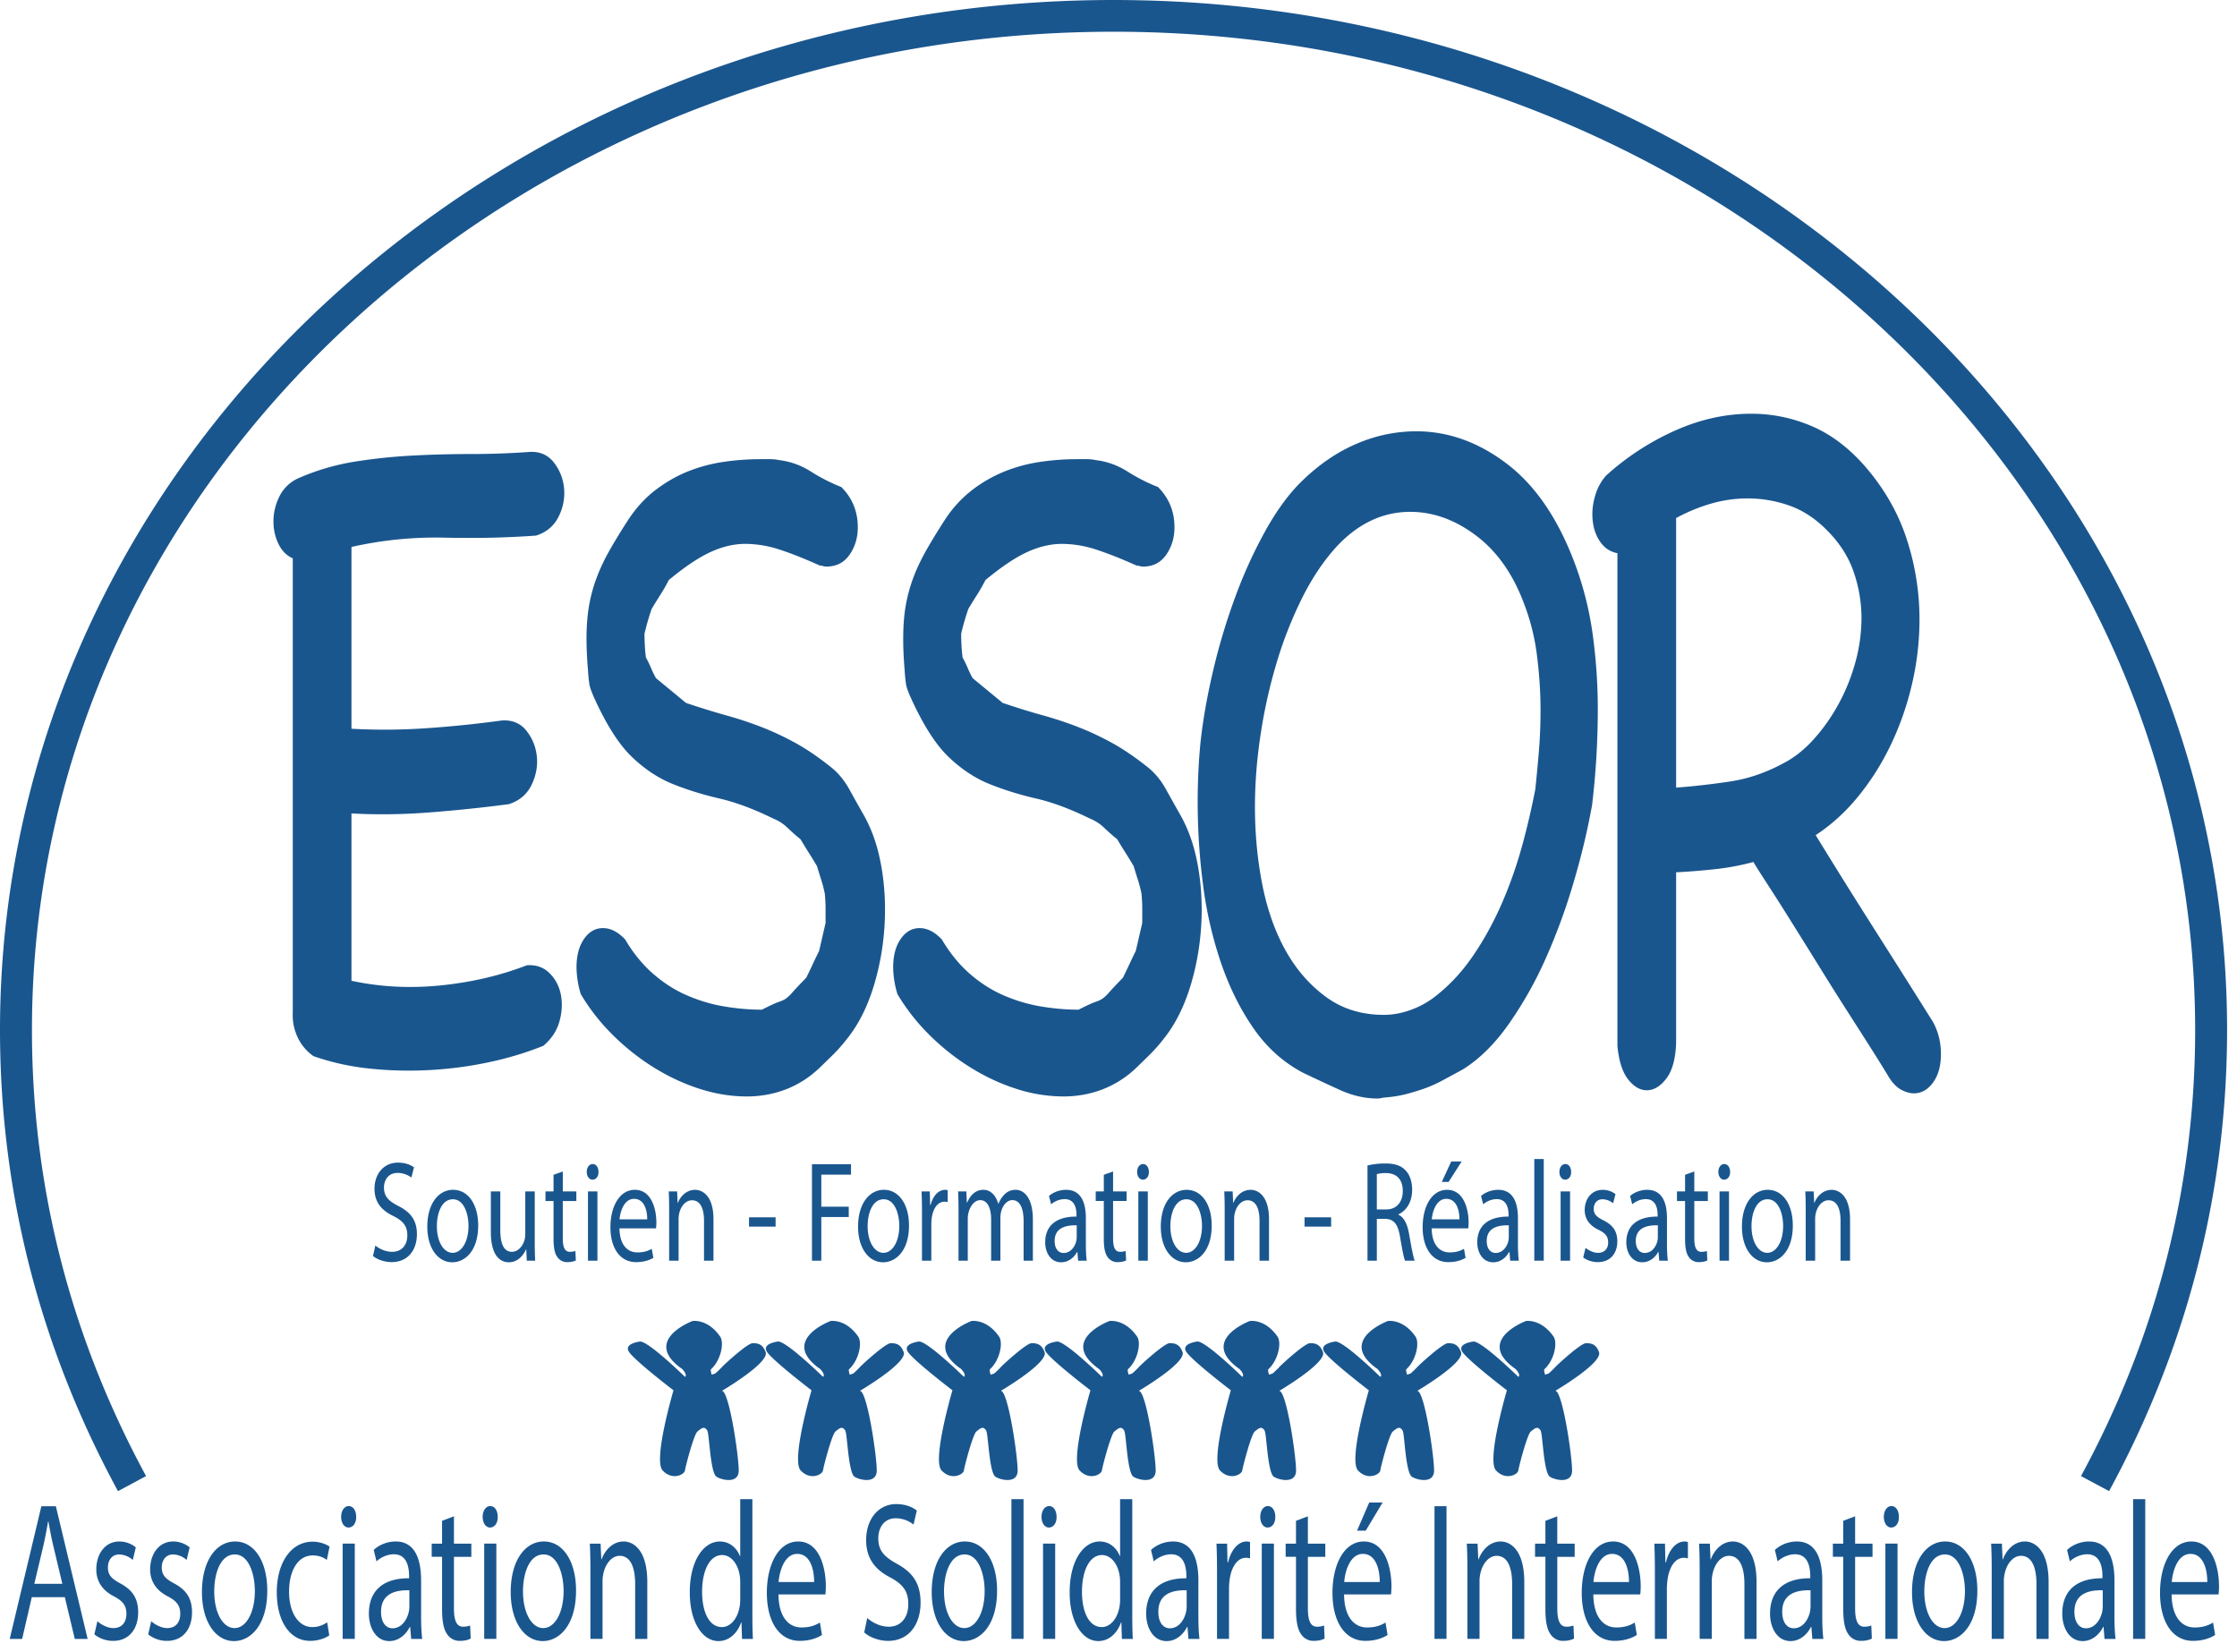 <svg id="symbol-logo" xmlns="http://www.w3.org/2000/svg" viewBox="0 0 130 96">
        <path fill="#1a568e" d="M13.662 89.57c1.116 0 1.87 1.156 1.87 2.849 0 2.046-.995 2.939-1.934 2.939-1.052 0-1.862-1.098-1.862-2.848 0-1.853.85-2.94 1.926-2.94zm54.504 0c1.189 0 1.477 1.157 1.477 2.265v2.07c0 .48.016.95.064 1.327h-.642l-.056-.697h-.023c-.218.434-.636.823-1.189.823-.787 0-1.189-.789-1.189-1.59 0-1.338.835-2.07 2.337-2.06v-.113c0-.457-.088-1.28-.883-1.28-.362 0-.74.16-1.012.412l-.16-.665c.32-.297.786-.491 1.276-.491zm-24.442-2.458v6.691c0 .491.007 1.051.032 1.43h-.635l-.031-.962h-.017c-.216.618-.69 1.087-1.324 1.087-.94 0-1.663-1.133-1.663-2.814-.008-1.841.795-2.973 1.744-2.973.594 0 .995.4 1.17.846h.017v-3.305h.707zM31.605 89.57c1.116 0 1.871 1.155 1.871 2.848 0 2.046-.995 2.939-1.935 2.939-1.051 0-1.862-1.098-1.862-2.848 0-1.853.85-2.94 1.926-2.94zM65.8 87.11v6.692c0 .491.007 1.051.032 1.43h-.635l-.031-.962h-.017c-.216.618-.69 1.087-1.324 1.087-.94 0-1.663-1.133-1.663-2.814-.008-1.841.795-2.973 1.744-2.973.594 0 .995.4 1.17.846h.017v-3.305h.707zm38.622 2.46c1.189 0 1.477 1.156 1.477 2.264v2.07c0 .48.016.95.064 1.327h-.642l-.056-.697h-.023c-.217.434-.636.823-1.189.823-.787 0-1.189-.789-1.189-1.59 0-1.338.835-2.07 2.337-2.06v-.113c0-.457-.088-1.28-.883-1.28-.362 0-.74.16-1.012.412l-.16-.665c.32-.297.786-.491 1.276-.491zm-48.35 0c1.116 0 1.872 1.155 1.872 2.848 0 2.046-.996 2.939-1.936 2.939-1.05 0-1.862-1.098-1.862-2.848 0-1.853.85-2.94 1.927-2.94zm65.33 0c1.189 0 1.477 1.156 1.477 2.264v2.07c0 .48.016.95.065 1.327h-.643l-.056-.697h-.023c-.217.434-.635.823-1.189.823-.787 0-1.188-.789-1.188-1.59 0-1.338.834-2.07 2.336-2.06v-.113c0-.457-.088-1.28-.883-1.28-.361 0-.739.16-1.011.412l-.161-.665c.32-.297.786-.491 1.276-.491zm-98.407 0c1.188 0 1.477 1.156 1.477 2.264v2.07c0 .48.016.95.064 1.327h-.642l-.056-.697h-.023c-.218.434-.636.823-1.19.823-.786 0-1.188-.789-1.188-1.59 0-1.338.835-2.07 2.337-2.06v-.113c0-.457-.088-1.28-.883-1.28-.362 0-.74.16-1.012.412l-.16-.665c.32-.297.786-.491 1.276-.491zm90.046 0c1.115 0 1.87 1.155 1.87 2.848 0 2.046-.995 2.939-1.934 2.939-1.052 0-1.863-1.098-1.863-2.848 0-1.853.851-2.94 1.927-2.94zm-5.233-1.464v1.589h1.011v.767h-1.011v2.985c0 .685.136 1.075.53 1.075.184 0 .32-.035.41-.069l.032.756c-.136.08-.353.136-.627.136a.857.857 0 0 1-.762-.423c-.2-.297-.274-.79-.274-1.441v-3.02h-.602v-.766h.602V88.37l.69-.263zm-31.802 0v1.589h1.012v.767h-1.012v2.985c0 .685.136 1.075.53 1.075.185 0 .32-.035.41-.069l.032.756c-.136.08-.353.136-.626.136a.857.857 0 0 1-.763-.423c-.2-.297-.274-.79-.274-1.441v-3.02h-.601v-.766h.601V88.37l.691-.263zm14.493 0v1.589h1.011v.767H90.5v2.985c0 .685.136 1.075.53 1.075.184 0 .32-.035.41-.069l.032.756c-.137.08-.353.136-.627.136a.857.857 0 0 1-.763-.423c-.2-.297-.273-.79-.273-1.441v-3.02h-.602v-.766h.602V88.37l.69-.263zm-38.415-.709c.554 0 .956.183 1.196.377l-.191.811a1.697 1.697 0 0 0-1.028-.364c-.74 0-1.02.627-1.02 1.154 0 .72.33 1.075 1.076 1.487.915.503 1.381 1.132 1.381 2.265 0 1.19-.619 2.219-1.895 2.219-.521 0-1.092-.218-1.38-.493l.175-.835c.313.275.771.504 1.253.504.714 0 1.133-.538 1.133-1.315 0-.722-.29-1.133-1.02-1.533-.884-.445-1.429-1.098-1.429-2.184 0-1.202.698-2.093 1.75-2.093zm-25.703.709v1.589h1.011v.767h-1.011v2.985c0 .685.136 1.075.53 1.075.184 0 .32-.035.41-.069l.032.756c-.137.08-.353.136-.627.136a.857.857 0 0 1-.763-.423c-.2-.297-.273-.79-.273-1.441v-3.02h-.602v-.766h.602V88.37l.69-.263zm20.006 1.464c1.268 0 1.606 1.589 1.606 2.607 0 .206-.016.366-.024.469h-2.73c.016 1.36.626 1.92 1.333 1.92.506 0 .81-.125 1.076-.285l.12.722c-.249.16-.675.342-1.293.342-1.196 0-1.91-1.12-1.91-2.79s.69-2.985 1.822-2.985zm32.87 0c1.268 0 1.606 1.589 1.606 2.607 0 .206-.016.366-.025.469h-2.73c.016 1.36.626 1.92 1.333 1.92.507 0 .811-.125 1.076-.285l.12.722c-.248.16-.674.342-1.292.342-1.196 0-1.91-1.12-1.91-2.79s.69-2.985 1.822-2.985zm-72.32 0c.394 0 .74.16.955.342l-.176.733a1.21 1.21 0 0 0-.795-.32c-.417 0-.65.342-.65.754 0 .457.233.664.738.938.675.367 1.02.846 1.02 1.669 0 .972-.53 1.659-1.453 1.659a1.72 1.72 0 0 1-1.092-.378l.177-.765c.208.194.577.4.93.4.514 0 .755-.366.755-.823 0-.48-.201-.744-.722-1.019-.698-.354-1.028-.903-1.028-1.566 0-.893.507-1.624 1.341-1.624zm3.13 0c.394 0 .739.16.954.342l-.175.733a1.21 1.21 0 0 0-.795-.32c-.418 0-.65.342-.65.754 0 .457.232.664.738.938.674.367 1.02.846 1.02 1.669 0 .972-.53 1.659-1.454 1.659a1.72 1.72 0 0 1-1.092-.378l.177-.765c.208.194.577.4.931.4.514 0 .754-.366.754-.823 0-.48-.2-.744-.721-1.019-.699-.354-1.028-.903-1.028-1.566 0-.893.506-1.624 1.34-1.624zm8.105.011c.418 0 .786.15.98.286l-.16.778c-.17-.137-.435-.264-.82-.264-.891 0-1.373.94-1.373 2.094 0 1.28.578 2.07 1.349 2.07.402 0 .667-.15.867-.275l.12.755c-.184.138-.594.32-1.116.32-1.171 0-1.934-1.132-1.934-2.825 0-1.703.818-2.939 2.087-2.939zm75.57-.011c1.267 0 1.605 1.589 1.605 2.607 0 .206-.016.366-.024.469h-2.73c.016 1.36.626 1.92 1.333 1.92.506 0 .811-.125 1.076-.285l.12.722c-.249.16-.675.342-1.292.342-1.196 0-1.91-1.12-1.91-2.79s.689-2.985 1.822-2.985zm33.607 0c1.268 0 1.606 1.589 1.606 2.607 0 .206-.016.366-.025.469h-2.73c.016 1.36.627 1.92 1.334 1.92.506 0 .81-.125 1.075-.285l.12.722c-.248.16-.674.342-1.292.342-1.196 0-1.91-1.12-1.91-2.79s.69-2.985 1.822-2.985zm-91.105 0c.538 0 1.373.457 1.373 2.356v3.305h-.706v-3.19c0-.893-.233-1.637-.9-1.637-.466 0-.827.47-.947 1.03a2.002 2.002 0 0 0-.048.47v3.327h-.706v-4.038c0-.572-.009-1.04-.034-1.498h.627l.04.916h.016c.193-.527.642-1.041 1.285-1.041zm64.462 0c.539 0 1.373.457 1.373 2.356v3.305h-.705v-3.19c0-.893-.234-1.637-.9-1.637-.466 0-.827.47-.947 1.03a2.002 2.002 0 0 0-.049.47v3.327h-.705v-4.038c0-.572-.01-1.04-.034-1.498h.627l.04.916h.015c.193-.527.643-1.041 1.285-1.041zm-97.46-2.048l1.847 7.71h-.747l-.578-2.425h-1.92l-.561 2.424H.565l1.839-7.709h.843zm83.963 2.048c.538 0 1.373.457 1.373 2.356v3.305h-.706v-3.19c0-.893-.233-1.637-.9-1.637-.465 0-.827.47-.947 1.03a2.002 2.002 0 0 0-.048.47v3.327h-.706v-4.038c0-.572-.009-1.04-.034-1.498h.627l.04.916h.016c.193-.527.642-1.041 1.285-1.041zm30.47 0c.538 0 1.373.457 1.373 2.356v3.305h-.706v-3.19c0-.893-.233-1.637-.9-1.637-.465 0-.827.47-.947 1.03a2.002 2.002 0 0 0-.048.47v3.327h-.706v-4.038c0-.572-.009-1.04-.033-1.498h.626l.04.916h.016c.193-.527.642-1.041 1.285-1.041zm-56.358.124v5.536h-.706v-5.536h.706zm22.741-2.173v7.71h-.698v-7.71h.698zm-24.58-.411v8.12h-.705v-8.12h.705zm14.55 2.584v5.536h-.707v-5.536h.706zm36.24 0v5.536h-.706v-5.536h.705zm-37.829-.124c.08 0 .137.01.201.034v.948a.778.778 0 0 0-.241-.033c-.497 0-.851.538-.948 1.293a4.255 4.255 0 0 0-.032.468v2.95h-.698v-3.807c0-.653-.007-1.213-.032-1.728h.619l.023 1.086h.033c.177-.743.601-1.21 1.075-1.21zm-43.599.124v5.536h-.705v-5.536h.705zm95.824-2.584v8.12h-.706v-8.12h.706zM97.89 89.57c.08 0 .136.01.2.034v.948a.778.778 0 0 0-.241-.033c-.497 0-.85.538-.947 1.293a4.255 4.255 0 0 0-.033.468v2.95h-.698v-3.807c0-.653-.007-1.213-.032-1.728h.619l.024 1.086h.032c.177-.743.601-1.21 1.076-1.21zm-77.272.124v5.536h-.705v-5.536h.705zm101.58 2.713c-.772-.024-1.646.17-1.646 1.245 0 .653.304.962.666.962.506 0 .827-.457.94-.927a1.48 1.48 0 0 0 .04-.32zm-16.981 0c-.772-.024-1.646.17-1.646 1.245 0 .653.305.962.666.962.507 0 .828-.457.94-.927a1.48 1.48 0 0 0 .04-.32zm-36.256 0c-.772-.024-1.646.17-1.646 1.245 0 .653.305.962.666.962.507 0 .828-.457.94-.927a1.48 1.48 0 0 0 .04-.32zm-45.171 0c-.772-.024-1.646.17-1.646 1.245 0 .653.305.962.666.962.507 0 .827-.457.94-.927a1.48 1.48 0 0 0 .04-.32zm32.267-2.083c-.836 0-1.196 1.098-1.196 2.15 0 1.213.489 2.128 1.18 2.128.674 0 1.18-.903 1.18-2.15 0-.939-.33-2.128-1.164-2.128zm-24.468 0c-.835 0-1.196 1.098-1.196 2.15 0 1.213.49 2.128 1.18 2.128.675 0 1.18-.903 1.18-2.15 0-.939-.33-2.128-1.164-2.128zm81.436 0c-.836 0-1.196 1.098-1.196 2.15 0 1.213.489 2.128 1.18 2.128.675 0 1.18-.903 1.18-2.15 0-.939-.33-2.128-1.164-2.128zm-99.38 0c-.835 0-1.195 1.098-1.195 2.15 0 1.213.489 2.128 1.18 2.128.675 0 1.18-.903 1.18-2.15 0-.939-.33-2.128-1.164-2.128zm28.32.035c-.73 0-1.164.915-1.164 2.139 0 1.12.385 2.046 1.149 2.046.474 0 .907-.445 1.035-1.2a2.41 2.41 0 0 0 .032-.435v-.96c0-.127-.007-.297-.032-.424-.104-.64-.49-1.166-1.02-1.166zm22.077 0c-.73 0-1.165.915-1.165 2.139 0 1.12.385 2.046 1.149 2.046.474 0 .907-.445 1.035-1.2a2.41 2.41 0 0 0 .032-.435v-.96c0-.127-.007-.297-.032-.424-.104-.64-.49-1.166-1.02-1.166zM2.813 88.404h-.017c-.08.458-.168.927-.272 1.396l-.53 2.23h1.629l-.529-2.219c-.121-.503-.2-.961-.28-1.407zM79.2 90.291c-.714 0-1.028.939-1.083 1.636h2.064c.007-.642-.186-1.636-.981-1.636zm-32.87 0c-.714 0-1.027.939-1.083 1.636h2.064c.008-.642-.186-1.636-.98-1.636zm80.962 0c-.714 0-1.027.939-1.083 1.636h2.064c.007-.642-.186-1.636-.98-1.636zm-33.607 0c-.715 0-1.028.939-1.084 1.636h2.064c.008-.642-.185-1.636-.98-1.636zm-13.336-2.985l-.981 1.635h-.505l.707-1.635h.779zm-60.083.206c.265 0 .433.274.433.629.008.343-.168.618-.45.618-.248 0-.425-.275-.425-.618 0-.355.184-.629.442-.629zm89.652 0c.265 0 .434.274.434.629.007.343-.169.618-.45.618-.249 0-.426-.275-.426-.618 0-.355.185-.629.442-.629zm-81.427 0c.265 0 .434.274.434.629.007.343-.169.618-.45.618-.249 0-.426-.275-.426-.618 0-.355.185-.629.442-.629zm32.477 0c.265 0 .433.274.433.629.007.343-.168.618-.45.618-.248 0-.425-.275-.425-.618 0-.355.184-.629.442-.629zm12.71 0c.266 0 .434.274.434.629.007.343-.168.618-.45.618-.248 0-.425-.275-.425-.618 0-.355.184-.629.442-.629zM64.713 0c35.681 0 64.711 26.846 64.711 59.844 0 9.4-2.308 18.417-6.857 26.8l-1.633-.874c4.402-8.112 6.634-16.836 6.634-25.926 0-31.98-28.197-58-62.855-58s-62.856 26.02-62.856 58c0 9.095 2.232 17.818 6.632 25.926l-1.633.875C2.307 78.265 0 69.248 0 59.844 0 26.846 29.03 0 64.712 0zm-.238 76.76s.87-.151 1.603.9c.253.364.045 1.382-.53 1.903-.035.037.006.198.042.316l.206-.07s.256-.225.387-.375c.133-.15 1.476-1.375 1.775-1.384.301-.007.59.04.764.512.237.625-2.54 2.254-2.54 2.254.424.03.979 3.757.979 4.627 0 .874-1.186.495-1.331.332-.161-.181-.266-.752-.365-1.714-.1-.96-.1-.93-.233-1.05-.134-.123-.313.04-.473.17-.204.168-.69 2.024-.723 2.262-.034.242-.732.601-1.296 0-.566-.6.63-4.658.63-4.658s-2.382-1.82-2.615-2.278c-.234-.46.685-.558.685-.558.532.031 2.596 2.054 2.596 2.054.165-.119-.149-.44-.149-.44a3.801 3.801 0 0 1-.45-.37c-1.53-1.473 1.038-2.434 1.038-2.434zm-8.02 0s.87-.15 1.602.9c.254.364.046 1.382-.528 1.902-.035.039.005.2.04.317l.209-.07s.253-.224.387-.376c.133-.15 1.475-1.375 1.774-1.383.299-.006.587.04.764.512.234.626-2.538 2.253-2.538 2.253.421.031.974 3.758.974 4.628 0 .874-1.184.496-1.328.331-.16-.18-.267-.75-.366-1.713-.1-.961-.1-.93-.233-1.05-.134-.123-.312.04-.473.17-.204.167-.691 2.023-.724 2.262-.034.243-.73.602-1.297 0-.566-.6.632-4.658.632-4.658s-2.384-1.82-2.616-2.279c-.233-.457.685-.557.685-.557.532.03 2.596 2.054 2.596 2.054l.036-.041c.07-.138-.184-.4-.184-.4h.01a3.187 3.187 0 0 1-.46-.368c-1.53-1.474 1.038-2.434 1.038-2.434zm24.198 0s.872-.15 1.603.9c.253.365.045 1.382-.53 1.903-.033.037.008.198.044.315l.205-.069s.256-.225.388-.375c.134-.152 1.475-1.376 1.776-1.384.298-.007.584.04.764.512.235.626-2.54 2.254-2.54 2.254.422.03.976 3.758.976 4.628 0 .874-1.185.494-1.329.33-.16-.18-.268-.751-.369-1.712-.095-.962-.095-.93-.23-1.052-.134-.121-.313.04-.473.172-.204.167-.69 2.022-.724 2.262-.033.24-.732.6-1.295 0-.567-.6.629-4.659.629-4.659s-2.381-1.82-2.615-2.278c-.233-.459.683-.557.683-.557.488.027 2.264 1.73 2.557 2.014l.041.04c.163-.12-.149-.44-.149-.44h.01c-.147-.1-.3-.215-.459-.37-1.53-1.473 1.037-2.435 1.037-2.435zm-8.02 0s.871-.151 1.604.9c.254.364.046 1.382-.53 1.903-.036.037.006.198.042.316l.207-.07s.255-.225.388-.375c.132-.15 1.473-1.375 1.774-1.384.3-.007.585.04.762.512.238.625-2.536 2.254-2.536 2.254.42.03.975 3.757.975 4.627 0 .874-1.186.495-1.33.332-.16-.181-.267-.752-.366-1.714-.1-.96-.1-.93-.233-1.05-.134-.123-.312.04-.474.17-.203.168-.688 2.024-.723 2.262-.032.242-.73.601-1.295 0-.567-.6.63-4.658.63-4.658s-2.384-1.82-2.615-2.278c-.234-.46.684-.558.684-.558.487.028 2.262 1.731 2.555 2.015l.041.04c.165-.12-.15-.441-.15-.441h.011a3.248 3.248 0 0 1-.459-.37c-1.53-1.473 1.037-2.434 1.037-2.434zm-32.388 0s.872-.152 1.602.9c.255.365.047 1.382-.529 1.903-.034.037.007.198.043.315l.206-.069s.254-.226.388-.375c.134-.152 1.474-1.376 1.774-1.384.3-.008.588.039.764.512.236.626-2.538 2.254-2.538 2.254.42.03.975 3.758.975 4.628 0 .874-1.184.494-1.33.33-.159-.18-.267-.751-.364-1.712-.1-.962-.1-.932-.233-1.053-.135-.12-.312.04-.473.173-.206.167-.692 2.022-.724 2.262-.034.24-.732.6-1.297 0-.567-.6.63-4.659.63-4.659s-2.383-1.82-2.614-2.278c-.234-.459.683-.557.683-.557.534.03 2.598 2.054 2.598 2.054.164-.12-.15-.44-.15-.44h.012c-.148-.1-.3-.216-.462-.37-1.529-1.473 1.039-2.435 1.039-2.435zm8.022 0s.871-.151 1.602.9c.254.364.047 1.382-.529 1.903-.035.037.006.198.042.316l.207-.07s.254-.225.386-.375c.133-.15 1.476-1.375 1.776-1.384.298-.007.587.04.764.512.235.625-2.54 2.254-2.54 2.254.424.03.976 3.757.976 4.627 0 .874-1.184.495-1.329.332-.16-.181-.266-.752-.366-1.714-.1-.96-.1-.93-.233-1.05-.134-.123-.312.04-.473.17-.204.168-.69 2.024-.723 2.262-.035.242-.732.601-1.297 0-.566-.6.631-4.658.631-4.658s-2.383-1.82-2.615-2.278c-.233-.46.684-.558.684-.558.532.031 2.597 2.054 2.597 2.054.164-.119-.15-.44-.15-.44h.01a3.248 3.248 0 0 1-.46-.37c-1.528-1.473 1.04-2.434 1.04-2.434zm40.41 0s.868-.15 1.603.9c.252.364.044 1.382-.532 1.902-.034.038.007.198.043.317l.206-.07s.254-.225.388-.375c.134-.151 1.473-1.376 1.773-1.383.3-.008.588.038.765.51.236.627-2.538 2.254-2.538 2.254.42.03.974 3.759.974 4.63 0 .873-1.182.494-1.328.329-.159-.18-.268-.75-.366-1.712-.101-.963-.101-.93-.231-1.051-.134-.123-.313.04-.475.17-.206.167-.69 2.023-.724 2.263-.032.241-.73.6-1.296 0-.566-.602.632-4.66.632-4.66s-2.385-1.819-2.616-2.278c-.234-.458.682-.556.682-.556.535.03 2.598 2.054 2.598 2.054.166-.12-.148-.442-.148-.442h.01a3.256 3.256 0 0 1-.46-.368c-1.53-1.473 1.04-2.434 1.04-2.434zm-1.614-7.624c.927 0 1.15.84 1.15 1.648v1.505c0 .35.013.69.051.965h-.501l-.043-.507H87.7c-.168.317-.494.6-.925.6-.614 0-.926-.575-.926-1.157 0-.974.65-1.506 1.82-1.498v-.083c0-.332-.07-.931-.688-.931-.281 0-.575.115-.788.299l-.125-.483c.25-.216.613-.358.994-.358zm-25.11 0c.927 0 1.15.84 1.15 1.648v1.505c0 .35.013.69.051.965h-.501l-.043-.507h-.019c-.168.317-.494.6-.925.6-.614 0-.926-.575-.926-1.157 0-.974.65-1.506 1.82-1.498v-.083c0-.332-.07-.931-.688-.931-.281 0-.575.115-.788.299l-.125-.483c.25-.216.613-.358.994-.358zm40.778 0c.868 0 1.456.84 1.456 2.071 0 1.49-.775 2.14-1.506 2.14-.82 0-1.451-.8-1.451-2.072 0-1.349.663-2.14 1.501-2.14zm-76.398 0c.868 0 1.456.84 1.456 2.071 0 1.49-.775 2.14-1.506 2.14-.82 0-1.451-.8-1.451-2.072 0-1.349.663-2.14 1.501-2.14zm25.035 0c.867 0 1.457.84 1.457 2.071 0 1.49-.776 2.14-1.508 2.14-.819 0-1.451-.8-1.451-2.072 0-1.349.663-2.14 1.502-2.14zm-22.293.093v2.229c0 .765.176 1.28.675 1.28.37 0 .626-.34.725-.665.033-.108.051-.241.051-.374v-2.47h.55v2.928c0 .416.007.781.026 1.098h-.488l-.032-.658h-.013c-.143.325-.463.749-1 .749-.475 0-1.044-.349-1.044-1.764v-2.353h.55zm39.884-.092c.87 0 1.457.84 1.457 2.071 0 1.49-.775 2.138-1.506 2.138-.82 0-1.452-.799-1.452-2.071 0-1.348.663-2.138 1.501-2.138zm26.765 0c.927 0 1.15.84 1.15 1.646v1.507c0 .35.014.69.051.965h-.5l-.044-.508h-.019c-.168.317-.494.599-.925.599-.613 0-.926-.574-.926-1.156 0-.974.651-1.507 1.82-1.498v-.082c0-.334-.07-.933-.688-.933-.281 0-.575.117-.788.3l-.125-.482c.25-.217.613-.359.994-.359zm2.738-1.066v1.157h.787v.558h-.787v2.17c0 .5.106.784.412.784.144 0 .25-.026.32-.05l.024.548c-.106.058-.274.1-.487.1a.68.68 0 0 1-.595-.308c-.156-.216-.211-.573-.211-1.048v-2.196h-.47v-.558h.47v-.965l.537-.192zm-14.368 1.065c.988 0 1.252 1.157 1.252 1.898 0 .15-.014.266-.02.34H83.2c.013.99.488 1.399 1.038 1.399.395 0 .633-.093.838-.208l.094.523c-.193.117-.525.25-1.006.25-.931 0-1.489-.815-1.489-2.03 0-1.215.538-2.172 1.42-2.172zm-47.2 0c.987 0 1.25 1.157 1.25 1.898 0 .15-.013.266-.019.34h-2.126c.013.99.488 1.399 1.038 1.399.395 0 .632-.093.838-.208l.094.523c-.193.117-.525.25-1.007.25-.93 0-1.488-.815-1.488-2.03 0-1.215.538-2.172 1.42-2.172zm27.791-1.065v1.157h.787v.557h-.787v2.172c0 .5.105.782.412.782.144 0 .25-.026.32-.05l.025.549c-.107.059-.277.1-.488.1a.68.68 0 0 1-.595-.308c-.156-.217-.213-.574-.213-1.048v-2.197h-.469v-.557h.47v-.965l.538-.192zm-41.56-.515c.433 0 .746.133.933.275l-.15.59c-.137-.099-.42-.266-.8-.266-.575 0-.794.457-.794.84 0 .525.256.782.838 1.082.713.366 1.076.823 1.076 1.647 0 .865-.483 1.613-1.476 1.613-.407 0-.85-.157-1.076-.357l.137-.606c.244.199.6.365.976.365.556 0 .882-.391.882-.956 0-.524-.226-.825-.795-1.115-.687-.325-1.113-.799-1.113-1.59 0-.873.544-1.522 1.363-1.522zm70.012 1.58c.306 0 .576.116.744.25l-.137.532a.982.982 0 0 0-.62-.232c-.325 0-.506.25-.506.549 0 .332.181.482.576.681.525.268.794.616.794 1.215 0 .708-.413 1.206-1.132 1.206-.332 0-.638-.108-.85-.273l.137-.557c.162.14.45.29.725.29.4 0 .588-.266.588-.598 0-.35-.156-.542-.563-.741-.543-.258-.8-.657-.8-1.14 0-.65.394-1.181 1.044-1.181zm-60.43-1.064v1.156h.787v.558h-.788v2.171c0 .5.106.782.413.782.143 0 .25-.025.32-.05l.024.55c-.107.057-.275.099-.488.099a.68.68 0 0 1-.594-.308c-.156-.216-.213-.573-.213-1.048v-2.196h-.468v-.558h.468v-.964l.538-.192zm73.736 1.065c.418 0 1.07.332 1.07 1.713v2.405h-.552v-2.321c0-.649-.18-1.19-.7-1.19-.362 0-.643.342-.738.75a1.378 1.378 0 0 0-.038.339v2.422h-.55V70.32c0-.416-.005-.759-.024-1.09h.488l.03.665h.013c.15-.383.5-.757 1-.757zm-25.929-1.531c.581 0 .956.141 1.219.458.213.25.332.632.332 1.064 0 .741-.35 1.23-.795 1.432v.024c.325.15.52.549.619 1.131.138.783.237 1.323.325 1.54h-.562c-.07-.158-.163-.641-.282-1.34-.125-.773-.35-1.065-.844-1.09h-.513v2.43h-.543v-5.532a4.288 4.288 0 0 1 1.044-.117zm-21.484 1.53c.4 0 .994.35.994 1.748v2.37h-.538v-2.279c0-.774-.212-1.239-.656-1.239-.312 0-.558.308-.65.666-.025.1-.044.232-.044.365v2.488h-.538v-2.413c0-.64-.212-1.106-.632-1.106-.344 0-.594.366-.682.731a1.334 1.334 0 0 0-.043.358v2.43h-.538v-2.937c0-.416-.006-.757-.024-1.09h.48l.026.648h.019c.168-.381.449-.74.95-.74.413 0 .726.333.857.808h.013c.092-.225.211-.4.336-.524a.877.877 0 0 1 .67-.283zm13.647 0c.42 0 1.07.333 1.07 1.714v2.405h-.551v-2.321c0-.65-.18-1.19-.7-1.19-.362 0-.644.342-.738.749a1.384 1.384 0 0 0-.038.34v2.422h-.55v-2.937c0-.416-.006-.757-.024-1.09h.487l.031.666h.013c.15-.383.5-.757 1-.757zm-17.76 0c.063 0 .106.01.157.025v.69a.658.658 0 0 0-.188-.024c-.388 0-.663.391-.738.94-.013.1-.025.217-.025.341v2.147h-.544v-2.77c0-.475-.006-.882-.024-1.256h.48l.019.79h.026c.137-.541.468-.882.838-.882zm45.562.093v4.026h-.55v-4.026h.55zm-51.024-1.582v.608h-1.726v1.863h1.595v.6h-1.595v2.536h-.543v-5.607h2.27zm41.788 1.582v4.026h-.55v-4.026h.55zm-1.53-1.88v5.906h-.55v-5.907h.55zm-23.01 1.88v4.026h-.55v-4.026h.55zm-26.31-.092c.42 0 1.07.332 1.07 1.713v2.405h-.55v-2.321c0-.65-.182-1.19-.7-1.19-.363 0-.644.342-.738.749a1.384 1.384 0 0 0-.039.34v2.422h-.55v-2.937c0-.416-.005-.757-.024-1.09h.488l.03.666h.013c.15-.383.5-.757 1-.757zm-5.674.092v4.026h-.55v-4.026h.55zM96.343 71.2c-.601-.017-1.282.125-1.282.907 0 .474.237.698.519.698.394 0 .644-.332.732-.673a1.01 1.01 0 0 0 .03-.234zm-8.661 0c-.6-.017-1.283.124-1.283.907 0 .474.238.698.52.698.394 0 .644-.332.732-.673a1.01 1.01 0 0 0 .03-.234zm-25.11 0c-.601-.017-1.283.124-1.283.907 0 .474.238.698.52.698.394 0 .644-.332.732-.673a1.01 1.01 0 0 0 .03-.234zm-36.253-1.514c-.65 0-.931.799-.931 1.564 0 .882.381 1.547.918 1.547.525 0 .92-.657.92-1.564 0-.682-.256-1.547-.907-1.547zm42.627 0c-.65 0-.931.798-.931 1.564 0 .881.381 1.547.918 1.547.525 0 .919-.657.919-1.564 0-.682-.256-1.547-.906-1.547zm33.77 0c-.65 0-.93.799-.93 1.564 0 .882.381 1.547.918 1.547.525 0 .92-.657.92-1.564 0-.682-.256-1.547-.907-1.547zm-51.362 0c-.651 0-.932.799-.932 1.564 0 .882.381 1.547.919 1.547.526 0 .92-.657.92-1.564 0-.682-.257-1.547-.907-1.547zm26.003 1.048v.54h-1.545v-.54h1.545zm-32.284 0v.54h-1.545v-.54h1.545zm-8.224-1.073c-.557 0-.8.682-.845 1.19h1.607c.007-.466-.143-1.19-.762-1.19zm47.201 0c-.557 0-.8.682-.844 1.19h1.607c.006-.466-.144-1.19-.763-1.19zm-3.5-1.498c-.263 0-.45.033-.538.067v2.046h.557c.582 0 .951-.424.951-1.064 0-.724-.395-1.04-.97-1.049zm4.394-.674l-.762 1.19h-.395l.55-1.19h.607zm15.26.15c.207 0 .338.2.338.458.006.25-.131.449-.35.449-.195 0-.332-.2-.332-.45 0-.257.143-.457.344-.457zm-33.777 0c.206 0 .338.2.338.458.006.25-.132.449-.35.449-.195 0-.333-.2-.333-.45 0-.257.144-.457.345-.457zm24.54 0c.207 0 .338.2.338.458.006.25-.131.449-.35.449-.195 0-.332-.2-.332-.45 0-.257.144-.457.344-.457zm-56.524 0c.206 0 .338.2.338.457.006.25-.132.45-.35.45-.195 0-.333-.2-.333-.45 0-.257.144-.457.345-.457zM82.288 25.06c1.886 0 3.661.641 5.325 1.921 1.663 1.282 2.98 3.241 3.951 5.881a19.258 19.258 0 0 1 1 4.052c.192 1.42.29 2.85.29 4.291a47.111 47.111 0 0 1-.333 5.58 42.01 42.01 0 0 1-1.061 4.443 35.21 35.21 0 0 1-1.622 4.441 22.546 22.546 0 0 1-2.163 3.84c-.818 1.162-1.712 2.041-2.683 2.642l-1.165.63c-.333.18-.665.33-.998.45-.333.12-.686.23-1.06.33-.375.1-.798.17-1.27.21a.873.873 0 0 0-.208.03c-.083.02-.166.03-.249.03-.722 0-1.456-.17-2.205-.51a113 113 0 0 1-2.12-.99c-1.138-.601-2.096-1.46-2.872-2.58-.776-1.12-1.406-2.392-1.892-3.812a23.128 23.128 0 0 1-1.04-4.532 37.2 37.2 0 0 1-.27-6.57c.026-.58.069-1.15.124-1.712.139-1.28.382-2.66.728-4.14a36.41 36.41 0 0 1 1.31-4.352 27.178 27.178 0 0 1 1.81-3.931c.68-1.2 1.408-2.16 2.184-2.881.971-.92 2.011-1.61 3.12-2.07a8.734 8.734 0 0 1 3.37-.69zm-37.532 1.621c.18 0 .366.02.56.06.638.08 1.241.3 1.81.66.568.36 1.157.66 1.767.9.64.641.957 1.42.957 2.341 0 .6-.16 1.131-.478 1.59-.319.462-.77.69-1.352.69a.69.69 0 0 1-.188-.029.649.649 0 0 0-.186-.03c-.888-.4-1.67-.71-2.35-.931a6.43 6.43 0 0 0-1.977-.33c-.665 0-1.344.161-2.038.48-.693.321-1.496.861-2.413 1.62-.166.322-.331.611-.499.871-.165.261-.333.53-.499.811a14.212 14.212 0 0 0-.416 1.439c0 .241.008.481.022.721.013.24.034.46.061.66.11.2.208.401.291.6l.089.2c.062.134.13.267.204.401l1.747 1.44c.832.28 1.607.52 2.328.72.721.2 1.414.43 2.08.69.666.26 1.324.57 1.976.93.652.36 1.352.84 2.1 1.441.389.321.722.731 1 1.23.277.502.54.97.79 1.41.442.76.77 1.62.977 2.58.208.96.312 1.961.312 3.001 0 1.442-.194 2.842-.582 4.202-.388 1.362-.943 2.482-1.664 3.362-.25.32-.506.61-.77.87-.263.26-.52.51-.769.75-.583.56-1.234.979-1.954 1.26-.722.279-1.485.42-2.29.42-.913 0-1.837-.15-2.766-.45-.928-.3-1.823-.72-2.683-1.26-.859-.54-1.65-1.17-2.37-1.89a11.859 11.859 0 0 1-1.83-2.342 5.524 5.524 0 0 1-.25-1.56c0-.68.146-1.231.437-1.65.29-.42.658-.63 1.101-.63.444 0 .875.22 1.29.66.471.8 1.02 1.47 1.643 2.01.624.54 1.29.961 1.998 1.26.706.3 1.427.511 2.162.63.735.121 1.45.18 2.142.18.472-.239.796-.389.977-.45.181-.06.327-.128.439-.21.108-.08.234-.199.373-.36.14-.159.402-.44.79-.84.139-.279.264-.54.375-.78.11-.24.236-.5.374-.78l.374-1.621v-.81c0-.26-.015-.549-.042-.87a7.247 7.247 0 0 0-.207-.81c-.083-.261-.167-.53-.25-.81-.166-.28-.325-.54-.478-.781a26.986 26.986 0 0 1-.479-.78c-.249-.2-.499-.42-.749-.66a2.533 2.533 0 0 0-.83-.54c-1.138-.56-2.185-.95-3.142-1.171-.957-.22-1.858-.5-2.704-.84-.845-.34-1.643-.87-2.392-1.59-.747-.721-1.483-1.88-2.205-3.482-.138-.32-.221-.56-.248-.72a9.067 9.067 0 0 1-.083-.84c-.029-.319-.05-.63-.062-.93-.015-.301-.023-.59-.023-.87 0-.72.05-1.36.146-1.92.097-.56.243-1.101.438-1.62.193-.521.443-1.052.749-1.592.304-.54.664-1.13 1.08-1.77.472-.72 1.013-1.31 1.624-1.77.609-.46 1.248-.82 1.912-1.081a9.244 9.244 0 0 1 2.06-.54 14.953 14.953 0 0 1 2.058-.15zm18.402 0c.18 0 .366.02.56.06.638.08 1.241.3 1.81.66.568.36 1.157.66 1.769.9.638.64.956 1.421.956 2.34 0 .601-.16 1.132-.478 1.59-.32.462-.77.692-1.352.692a.643.643 0 0 1-.187-.03.697.697 0 0 0-.187-.03c-.888-.4-1.672-.71-2.351-.93a6.428 6.428 0 0 0-1.975-.33c-.666 0-1.346.16-2.04.48-.692.32-1.496.86-2.412 1.62-.166.32-.332.61-.498.87-.167.26-.333.531-.5.81a14.664 14.664 0 0 0-.416 1.44c0 .24.007.48.021.72.014.24.035.46.062.662.111.2.208.4.292.599.083.2.18.401.291.6l1.747 1.44c.832.281 1.607.521 2.329.72.722.202 1.415.431 2.08.691.666.26 1.323.57 1.976.93.651.361 1.352.84 2.1 1.44.388.322.721.732.999 1.231.277.501.54.97.79 1.41.443.761.77 1.622.978 2.582.208.96.312 1.96.312 3 0 1.44-.195 2.842-.582 4.202-.389 1.36-.944 2.481-1.664 3.36-.25.321-.507.61-.77.87-.264.261-.52.511-.77.751a5.908 5.908 0 0 1-1.954 1.26c-.722.28-1.485.42-2.288.42a8.95 8.95 0 0 1-2.766-.45c-.93-.3-1.824-.72-2.684-1.26-.86-.54-1.65-1.171-2.371-1.891a11.87 11.87 0 0 1-1.83-2.341 5.509 5.509 0 0 1-.25-1.56c0-.68.146-1.23.438-1.65.29-.42.658-.63 1.102-.63.443 0 .873.22 1.289.66.472.8 1.019 1.47 1.643 2.01.624.54 1.29.96 1.997 1.26.707.3 1.427.51 2.163.63.734.12 1.448.18 2.142.18.472-.24.797-.39.978-.45.18-.06.326-.129.437-.209.11-.08.235-.2.374-.36.139-.16.401-.44.79-.841.138-.28.263-.54.375-.78l.115-.247c.08-.169.166-.346.259-.533l.374-1.62v-.81c0-.26-.014-.55-.041-.87a7.477 7.477 0 0 0-.208-.812c-.083-.26-.167-.529-.25-.81a31.13 31.13 0 0 0-.478-.78l-.155-.246a29.383 29.383 0 0 1-.323-.534c-.25-.2-.5-.42-.75-.66a2.547 2.547 0 0 0-.831-.54c-1.138-.56-2.184-.95-3.141-1.17-.956-.22-1.859-.5-2.703-.841-.847-.34-1.644-.87-2.393-1.59-.748-.72-1.483-1.88-2.204-3.48-.14-.32-.223-.56-.25-.72a9.642 9.642 0 0 1-.083-.841c-.027-.32-.048-.63-.062-.93-.015-.301-.02-.59-.02-.871 0-.72.047-1.36.144-1.92.098-.561.243-1.1.437-1.621.194-.52.443-1.05.749-1.59.305-.54.666-1.13 1.08-1.771a6.967 6.967 0 0 1 1.624-1.77 8.04 8.04 0 0 1 1.913-1.08 9.178 9.178 0 0 1 2.059-.541c.708-.1 1.394-.15 2.06-.15zm38.615-2.64c1.22 0 2.39.24 3.513.72 1.125.48 2.157 1.26 3.1 2.34 1.109 1.28 1.913 2.68 2.412 4.2a14.93 14.93 0 0 1 .75 4.683c0 1.281-.147 2.541-.438 3.78-.29 1.241-.7 2.412-1.227 3.51a14.9 14.9 0 0 1-1.893 3.001c-.735.901-1.56 1.652-2.475 2.252a386.183 386.183 0 0 0 3.411 5.462c1.221 1.92 2.358 3.72 3.411 5.4.305.562.458 1.182.458 1.861 0 .68-.153 1.231-.458 1.65-.304.422-.68.63-1.123.63-.222 0-.464-.07-.728-.208-.263-.142-.506-.39-.728-.751-.166-.28-.456-.751-.872-1.41-.416-.66-.89-1.4-1.416-2.221-.527-.82-1.08-1.7-1.664-2.641-.582-.94-1.13-1.82-1.643-2.64-.512-.82-.976-1.551-1.392-2.191-.416-.64-.709-1.1-.875-1.38-.747.2-1.496.34-2.245.419-.75.081-1.499.141-2.246.18v9.904c-.029.92-.216 1.61-.562 2.07-.347.46-.728.69-1.144.69-.39 0-.75-.21-1.081-.63-.333-.421-.541-1.07-.624-1.95V32.143c-.445-.08-.798-.33-1.061-.751-.264-.42-.395-.93-.395-1.53 0-.36.062-.74.187-1.141.125-.399.325-.76.603-1.08a15.178 15.178 0 0 1 3.992-2.611c1.47-.66 2.955-.99 4.453-.99zm-71.032 2.22c.61-.04 1.088.16 1.436.6.345.44.546.94.602 1.5a3.018 3.018 0 0 1-.312 1.65c-.263.541-.7.911-1.31 1.11-1.663.121-3.432.162-5.303.121a22.21 22.21 0 0 0-5.429.54v10.563c1.441.08 2.89.07 4.347-.03a64.831 64.831 0 0 0 4.389-.45c.61-.04 1.087.16 1.435.6.347.44.547.941.603 1.501.054.56-.05 1.11-.312 1.65-.264.54-.7.91-1.311 1.11-1.524.201-3.057.36-4.596.48-1.539.12-3.057.141-4.555.06v9.723c1.664.36 3.39.45 5.179.27 1.789-.179 3.46-.57 5.012-1.17.527-.04.964.111 1.31.45.348.34.57.76.667 1.261.097.5.068 1.02-.084 1.56-.152.54-.464 1.011-.936 1.41a19.1 19.1 0 0 1-3.203.96c-1.138.241-2.288.39-3.452.45-1.165.06-2.316.031-3.453-.09a14.271 14.271 0 0 1-3.244-.72 2.74 2.74 0 0 1-.957-1.17 2.967 2.967 0 0 1-.25-1.35V32.443c-.36-.158-.638-.439-.832-.84a2.973 2.973 0 0 1-.29-1.32c0-.48.11-.95.332-1.41.222-.46.568-.811 1.04-1.051a13.36 13.36 0 0 1 3.307-.99c1.123-.18 2.252-.3 3.39-.36a64.35 64.35 0 0 1 3.41-.09c1.138 0 2.26-.04 3.37-.12zm51.214 3.481c-1.58 0-2.995.66-4.243 1.98-.776.84-1.462 1.861-2.059 3.061a23.61 23.61 0 0 0-1.497 3.841 30.05 30.05 0 0 0-.915 4.172 27.994 27.994 0 0 0-.312 4.05c0 1.601.145 3.131.436 4.592.292 1.46.75 2.74 1.373 3.841.624 1.1 1.408 1.99 2.351 2.671.943.68 2.052 1.02 3.327 1.02.526 0 1.061-.1 1.602-.3.541-.2 1.033-.48 1.476-.84.805-.64 1.52-1.42 2.143-2.342.624-.919 1.171-1.92 1.643-3 .47-1.08.874-2.23 1.206-3.451.291-1.067.531-2.127.738-3.18.07-.693.139-1.393.198-2.101.07-.82.104-1.65.104-2.49 0-1.042-.07-2.101-.208-3.182a12.662 12.662 0 0 0-.748-3c-.639-1.721-1.568-3.042-2.788-3.962-1.22-.92-2.496-1.38-3.827-1.38zm19.61-.78c-.722 0-1.43.1-2.122.3-.694.2-1.373.48-2.038.84v15.664a41.89 41.89 0 0 0 3.16-.36c1.054-.16 2.094-.519 3.12-1.08.61-.32 1.187-.78 1.726-1.381a10.67 10.67 0 0 0 1.435-2.04c.416-.76.742-1.57.978-2.43a9.65 9.65 0 0 0 .353-2.552c0-.919-.152-1.82-.457-2.7-.305-.88-.818-1.681-1.538-2.401-.667-.68-1.395-1.16-2.184-1.44a7.25 7.25 0 0 0-2.433-.42z"/>
    </svg>
